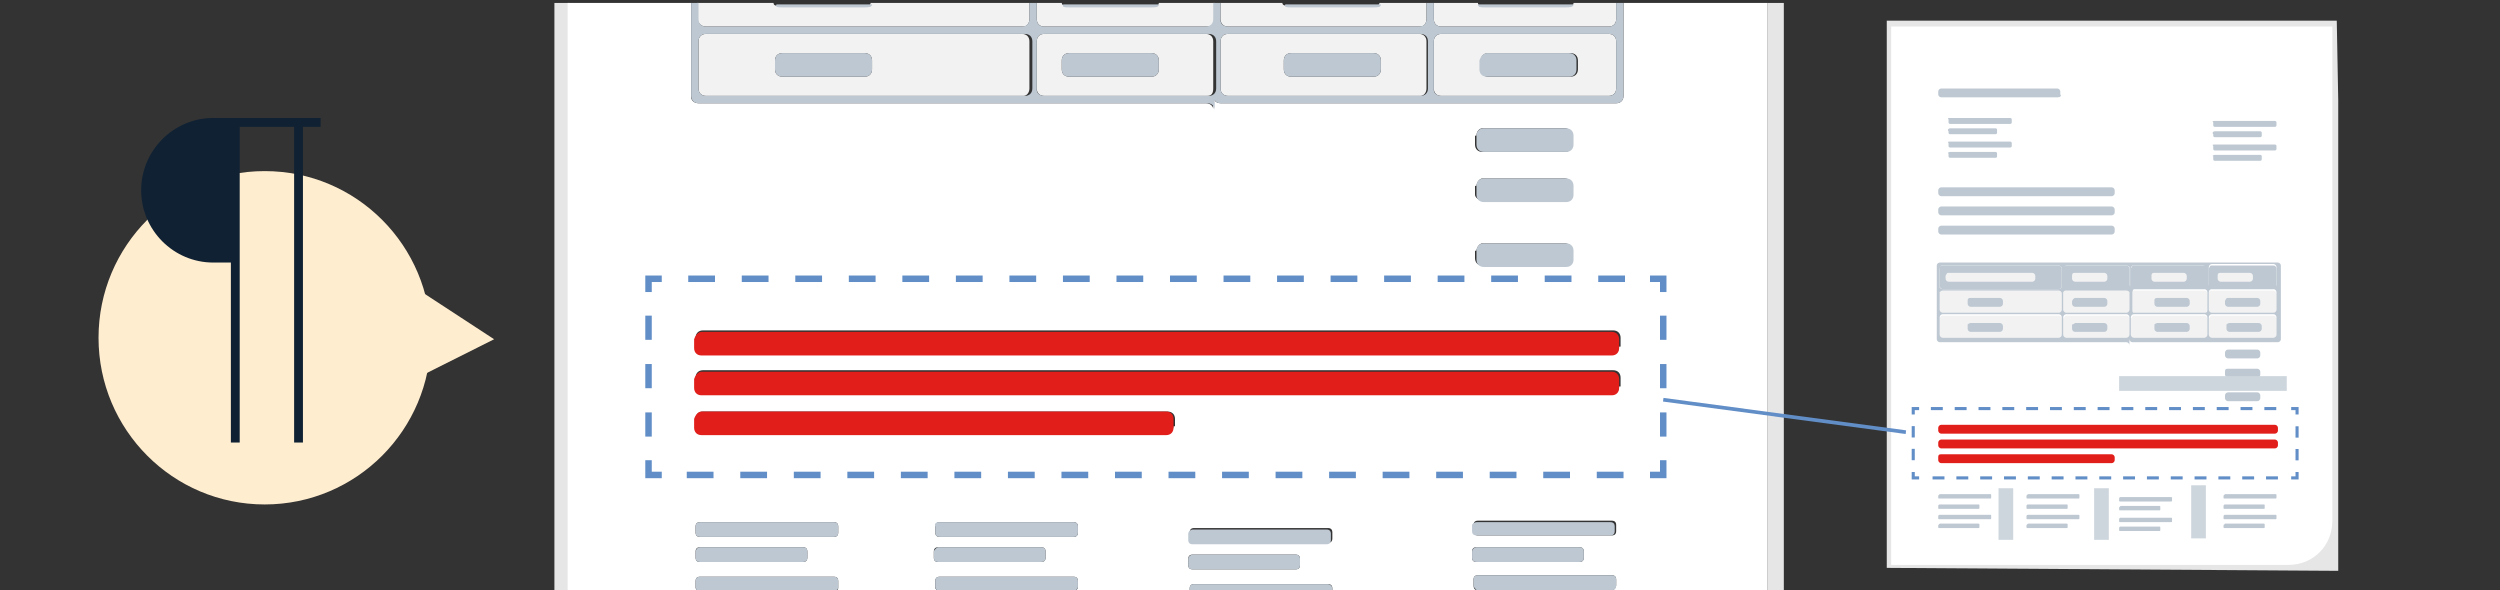 <svg width="500" height="118" xmlns="http://www.w3.org/2000/svg" xmlns:xlink="http://www.w3.org/1999/xlink" xml:space="preserve" overflow="hidden"><rect width="100%" height="100%" fill="#333333" stroke="none"/><defs><clipPath id="clip0"><rect x="0" y="0" width="500" height="118"/></clipPath></defs><g clip-path="url(#clip0)"><path d="M353.529 0.588 356.765 0.588 356.765 117.647 353.529 117.647Z" fill="#E6E6E6" transform="scale(1 1.003)"/><path d="M110.882 0.588 113.824 0.588 113.824 117.647 110.882 117.647Z" fill="#E6E6E6" transform="scale(1 1.003)"/><path d="M324.706 0.588 324.706 19.118C324.706 20 324.118 20.588 323.235 20.588L244.118 20.588C243.235 20.588 242.647 20 242.647 19.118L242.647 21.765C242.647 21.177 242.059 20.588 241.176 20.588L139.706 20.588C138.824 20.588 138.235 20 138.235 19.412 138.235 19.412 138.235 19.412 138.235 19.412L138.235 0.588 113.529 0.588 113.529 117.647 139.412 117.647C139.118 117.353 139.118 117.353 139.118 117.059L139.118 115.882C139.118 115.294 139.412 115 140 115L166.765 115C167.353 115 167.647 115.294 167.647 115.882 167.647 115.882 167.647 115.882 167.647 115.882L167.647 117.059C167.647 117.353 167.647 117.647 167.353 117.647L187.353 117.647C187.059 117.353 187.059 117.353 187.059 117.059L187.059 115.882C187.059 115.294 187.353 115 187.941 115L214.706 115C215.294 115 215.588 115.294 215.588 115.882 215.588 115.882 215.588 115.882 215.588 115.882L215.588 117.059C215.588 117.353 215.294 117.647 215.294 117.647L237.941 117.647 237.941 117.353C237.941 116.765 238.235 116.471 238.824 116.471L238.824 116.471 265.588 116.471C266.176 116.471 266.471 116.765 266.471 117.353L266.471 117.647 295.294 117.647C295 117.647 294.706 117.353 294.706 116.765L294.706 115.588C294.706 115 295 114.706 295.588 114.706L322.353 114.706C322.941 114.706 323.235 115 323.235 115.588 323.235 115.588 323.235 115.588 323.235 115.588L323.235 116.765C323.235 117.059 322.941 117.353 322.647 117.647L353.529 117.647 353.529 0.588 324.706 0.588ZM295.294 27.059C295.294 26.177 295.882 25.588 296.471 25.588 296.471 25.588 296.471 25.588 296.471 25.588L312.941 25.588C313.824 25.588 314.412 26.177 314.412 27.059 314.412 27.059 314.412 27.059 314.412 27.059L314.412 28.823C314.412 29.706 313.824 30.294 312.941 30.294L296.471 30.294C295.588 30.294 295 29.706 295 28.823L295 27.059ZM295.294 37.059C295.294 36.471 295.882 35.588 296.471 35.588 296.471 35.588 296.471 35.588 296.471 35.588L312.941 35.588C313.824 35.588 314.412 36.176 314.412 36.765 314.412 36.765 314.412 36.765 314.412 36.765L314.412 38.529C314.412 39.412 313.824 40 312.941 40 312.941 40 312.941 40 312.941 40L296.471 40C295.882 40 295 39.412 295 38.824 295 38.824 295 38.824 295 38.824L295 37.059ZM295.294 50C295.294 49.412 295.882 48.529 296.471 48.529 296.471 48.529 296.471 48.529 296.471 48.529L312.941 48.529C313.824 48.529 314.412 49.118 314.412 49.706 314.412 49.706 314.412 49.706 314.412 49.706L314.412 51.471C314.412 52.353 313.824 52.941 312.941 52.941L296.471 52.941C295.588 52.941 295 52.353 295 51.471L295 50ZM161.471 111.176C161.471 111.765 161.176 112.059 160.588 112.059 160.588 112.059 160.588 112.059 160.588 112.059L140 112.059C139.412 112.059 139.118 111.765 139.118 111.176L139.118 110C139.118 109.412 139.412 109.118 140 109.118L160.588 109.118C161.176 109.118 161.471 109.412 161.471 110 161.471 110 161.471 110 161.471 110L161.471 111.176ZM167.647 106.176C167.647 106.765 167.353 107.059 166.765 107.059 166.765 107.059 166.765 107.059 166.765 107.059L140 107.059C139.412 107.059 139.118 106.765 139.118 106.176L139.118 105C139.118 104.412 139.412 104.118 140 104.118L166.765 104.118C167.353 104.118 167.647 104.412 167.647 105 167.647 105 167.647 105 167.647 105L167.647 106.176ZM209.118 111.176C209.118 111.765 208.824 112.059 208.235 112.059 208.235 112.059 208.235 112.059 208.235 112.059L187.647 112.059C187.059 112.059 186.765 111.765 186.765 111.176L186.765 110C186.765 109.412 187.059 109.118 187.647 109.118L208.235 109.118C208.824 109.118 209.118 109.412 209.118 110 209.118 110 209.118 110 209.118 110L209.118 111.176ZM215.588 106.176C215.588 106.765 215.294 107.059 214.706 107.059 214.706 107.059 214.706 107.059 214.706 107.059L187.941 107.059C187.353 107.059 187.059 106.765 187.059 106.176L187.059 105C187.059 104.412 187.353 104.118 187.941 104.118L214.706 104.118C215.294 104.118 215.588 104.412 215.588 105 215.588 105 215.588 105 215.588 105L215.588 106.176ZM234.706 85C234.706 85.588 234.118 86.471 233.529 86.471 233.529 86.471 233.529 86.471 233.529 86.471L140.588 86.471C139.706 86.471 139.118 85.882 139.118 85.294 139.118 85.294 139.118 85.294 139.118 85.294L139.118 83.529C139.118 82.647 139.706 82.059 140.588 82.059L233.529 82.059C234.412 82.059 235 82.647 235 83.529L235 85ZM260 112.647C260 113.235 259.706 113.529 259.118 113.529L259.118 113.529 238.529 113.529C237.941 113.529 237.647 113.235 237.647 112.647 237.647 112.647 237.647 112.647 237.647 112.647L237.647 111.471C237.647 110.882 237.941 110.588 238.529 110.588 238.529 110.588 238.529 110.588 238.529 110.588L259.118 110.588C259.706 110.588 260 110.882 260 111.471L260 112.647ZM266.471 107.353C266.471 107.941 266.176 108.235 265.588 108.235L238.824 108.235C238.235 108.235 237.941 107.941 237.941 107.353 237.941 107.353 237.941 107.353 237.941 107.353L237.941 106.176C237.941 105.588 238.235 105.294 238.824 105.294 238.824 105.294 238.824 105.294 238.824 105.294L265.588 105.294C266.176 105.294 266.471 105.588 266.471 106.176L266.471 107.353ZM316.765 111.176C316.765 111.765 316.471 112.059 315.882 112.059 315.882 112.059 315.882 112.059 315.882 112.059L295.294 112.059C294.706 112.059 294.412 111.765 294.412 111.176 294.412 111.176 294.412 111.176 294.412 111.176L294.412 110C294.412 109.412 294.706 109.118 295.294 109.118L295.294 109.118 315.882 109.118C316.471 109.118 316.765 109.412 316.765 110 316.765 110 316.765 110 316.765 110L316.765 111.176ZM323.235 105.882C323.235 106.471 322.941 106.765 322.353 106.765 322.353 106.765 322.353 106.765 322.353 106.765L295.588 106.765C295 106.765 294.706 106.471 294.706 105.882 294.706 105.882 294.706 105.882 294.706 105.882L294.706 104.706C294.706 104.118 295 103.824 295.588 103.824L295.588 103.824 322.353 103.824C322.941 103.824 323.235 104.118 323.235 104.706 323.235 104.706 323.235 104.706 323.235 104.706L323.235 105.882ZM323.824 77.059C323.824 77.941 323.235 78.529 322.353 78.529L140.588 78.529C139.706 78.529 139.118 77.941 139.118 77.059L139.118 75.294C139.118 74.412 139.706 73.823 140.588 73.823 140.588 73.823 140.588 73.823 140.588 73.823L322.647 73.823C323.529 73.823 324.118 74.412 324.118 75.294L324.118 77.059ZM323.824 69.118C323.824 70 323.235 70.588 322.353 70.588L140.588 70.588C139.706 70.588 139.118 70 139.118 69.118L139.118 67.353C139.118 66.471 139.706 65.882 140.588 65.882L322.647 65.882C323.529 65.882 324.118 66.471 324.118 67.353L324.118 69.118Z" fill="#FFFFFF" transform="scale(1 1.003)"/><path d="M140 104.118 166.765 104.118C167.353 104.118 167.647 104.412 167.647 105L167.647 106.176C167.647 106.765 167.353 107.059 166.765 107.059L140 107.059C139.412 107.059 139.118 106.765 139.118 106.176L139.118 105C139.118 104.412 139.412 104.118 140 104.118Z" fill="#BEC8D2" transform="scale(1 1.003)"/><path d="M140 109.118 160.588 109.118C161.176 109.118 161.471 109.412 161.471 110L161.471 111.176C161.471 111.765 161.176 112.059 160.588 112.059L140 112.059C139.412 112.059 139.118 111.765 139.118 111.176L139.118 110C139.118 109.706 139.412 109.118 140 109.118Z" fill="#BEC8D2" transform="scale(1 1.003)"/><path d="M167.647 117.059 167.647 115.882C167.647 115.294 167.353 115 166.765 115 166.765 115 166.765 115 166.765 115L140 115C139.412 115 139.118 115.294 139.118 115.882L139.118 117.059C139.118 117.353 139.412 117.647 139.412 117.647L167.353 117.647C167.647 117.353 167.647 117.353 167.647 117.059Z" fill="#BEC8D2" transform="scale(1 1.003)"/><path d="M187.647 104.118 214.706 104.118C215.294 104.118 215.588 104.412 215.588 105L215.588 106.176C215.588 106.765 215.294 107.059 214.706 107.059L187.941 107.059C187.353 107.059 187.059 106.765 187.059 106.176L187.059 105C186.765 104.412 187.353 104.118 187.647 104.118Z" fill="#BEC8D2" transform="scale(1 1.003)"/><path d="M187.647 109.118 208.235 109.118C208.824 109.118 209.118 109.412 209.118 110L209.118 111.176C209.118 111.765 208.824 112.059 208.235 112.059L187.647 112.059C187.059 112.059 186.765 111.765 186.765 111.176L186.765 110C186.765 109.706 187.353 109.118 187.647 109.118Z" fill="#BEC8D2" transform="scale(1 1.003)"/><path d="M215.588 117.059 215.588 115.882C215.588 115.294 215.294 115 214.706 115 214.706 115 214.706 115 214.706 115L187.941 115C187.353 115 187.059 115.294 187.059 115.882L187.059 117.059C187.059 117.353 187.353 117.647 187.353 117.647L215.294 117.647C215.294 117.353 215.588 117.353 215.588 117.059Z" fill="#BEC8D2" transform="scale(1 1.003)"/><path d="M238.529 105.588 265.294 105.588C265.882 105.588 266.176 105.882 266.176 106.471L266.176 107.647C266.176 108.235 265.882 108.529 265.294 108.529L238.529 108.529C237.941 108.529 237.647 108.235 237.647 107.647L237.647 106.471C237.647 105.882 238.235 105.588 238.529 105.588Z" fill="#BEC8D2" transform="scale(1 1.003)"/><path d="M238.529 110.588 259.118 110.588C259.706 110.588 260 110.882 260 111.471L260 112.647C260 113.235 259.706 113.529 259.118 113.529L238.529 113.529C237.941 113.529 237.647 113.235 237.647 112.647L237.647 111.471C237.647 110.882 238.235 110.588 238.529 110.588Z" fill="#BEC8D2" transform="scale(1 1.003)"/><path d="M265.588 116.471 238.824 116.471C238.235 116.471 237.941 116.765 237.941 117.353 237.941 117.353 237.941 117.353 237.941 117.353L237.941 117.647 266.471 117.647 266.471 117.353C266.471 116.765 265.882 116.471 265.588 116.471Z" fill="#BEC8D2" transform="scale(1 1.003)"/><path d="M295.294 104.118 322.059 104.118C322.647 104.118 322.941 104.412 322.941 105L322.941 105.882C322.941 106.471 322.647 106.765 322.059 106.765L295.294 106.765C294.706 106.765 294.412 106.471 294.412 105.882L294.412 104.706C294.412 104.412 295 104.118 295.294 104.118Z" fill="#BEC8D2" transform="scale(1 1.003)"/><path d="M295.294 109.118 315.882 109.118C316.471 109.118 316.765 109.412 316.765 110L316.765 111.176C316.765 111.765 316.471 112.059 315.882 112.059L295.294 112.059C294.706 112.059 294.412 111.765 294.412 111.176L294.412 110C294.412 109.412 295 109.118 295.294 109.118Z" fill="#BEC8D2" transform="scale(1 1.003)"/><path d="M323.235 116.765 323.235 115.588C323.235 115 322.941 114.706 322.353 114.706 322.353 114.706 322.353 114.706 322.353 114.706L295.588 114.706C295 114.706 294.706 115 294.706 115.588L294.706 116.765C294.706 117.059 295 117.353 295.294 117.647L322.647 117.647C322.941 117.647 323.235 117.353 323.235 116.765Z" fill="#BEC8D2" transform="scale(1 1.003)"/><path d="M140.294 66.177 322.353 66.177C323.235 66.177 323.824 66.765 323.824 67.647L323.824 69.412C323.824 70.294 323.235 70.882 322.353 70.882L140.294 70.882C139.412 70.882 138.824 70.294 138.824 69.412L138.824 67.647C139.118 66.765 139.706 66.177 140.294 66.177Z" fill="#E11E19" transform="scale(1 1.003)"/><path d="M140.294 74.118 322.353 74.118C323.235 74.118 323.824 74.706 323.824 75.588L323.824 77.353C323.824 78.235 323.235 78.823 322.353 78.823L140.294 78.823C139.412 78.823 138.824 78.235 138.824 77.353L138.824 75.588C139.118 74.706 139.706 74.118 140.294 74.118Z" fill="#E11E19" transform="scale(1 1.003)"/><path d="M140.294 82.059 233.235 82.059C234.118 82.059 234.706 82.647 234.706 83.529L234.706 85.294C234.706 86.177 234.118 86.765 233.235 86.765L140.294 86.765C139.412 86.765 138.824 86.177 138.824 85.294L138.824 83.529C139.118 82.647 139.706 82.059 140.294 82.059Z" fill="#E11E19" transform="scale(1 1.003)"/><path d="M208.824 19.118 241.471 19.118C242.353 19.118 242.647 18.529 242.647 17.647L242.647 8.235C242.647 7.353 242.059 6.765 241.176 6.765L208.824 6.765C207.941 6.765 207.353 7.353 207.353 8.235L207.353 17.647C207.353 18.529 207.941 19.118 208.824 19.118 208.824 19.118 208.824 19.118 208.824 19.118ZM212.353 12.059C212.353 11.177 212.941 10.588 213.824 10.588L230.294 10.588C231.176 10.588 231.765 11.177 231.765 12.059L231.765 13.823C231.765 14.706 231.176 15.294 230.294 15.294L213.824 15.294C212.941 15.294 212.353 14.706 212.353 13.823L212.353 12.059Z" fill="#F2F2F2" transform="scale(1 1.003)"/><path d="M208.824 5.294 241.471 5.294C242.353 5.294 242.941 4.706 242.941 3.824L242.941 0.588 231.765 0.588C231.765 1.176 231.176 1.176 230.294 1.176L213.824 1.176C213.235 1.176 212.353 1.176 212.353 0.588L207.353 0.588 207.353 3.824C207.353 4.706 207.941 5.294 208.824 5.294 208.824 5.294 208.824 5.294 208.824 5.294Z" fill="#F2F2F2" transform="scale(1 1.003)"/><path d="M245.588 19.118 284.118 19.118C284.706 19.118 285.294 18.529 285.294 17.647L285.294 8.235C285.294 7.353 284.706 6.765 283.824 6.765L245.588 6.765C244.706 6.765 244.118 7.353 244.118 8.235L244.118 17.647C244.118 18.529 244.706 19.118 245.588 19.118 245.588 19.118 245.588 19.118 245.588 19.118ZM256.765 12.059C256.765 11.177 257.353 10.588 258.235 10.588L274.706 10.588C275.588 10.588 276.176 11.177 276.176 12.059L276.176 13.823C276.176 14.706 275.588 15.294 274.706 15.294L258.235 15.294C257.353 15.294 256.765 14.706 256.765 13.823L256.765 12.059Z" fill="#F2F2F2" transform="scale(1 1.003)"/><path d="M141.176 5.294 204.706 5.294C205.294 5.294 205.882 4.706 205.882 3.824L205.882 0.588 174.118 0.588C174.118 1.176 173.529 1.176 172.647 1.176L156.176 1.176C155.294 1.176 154.706 1.176 154.706 0.588L139.412 0.588 139.412 3.824C139.706 4.706 140.294 5.294 141.176 5.294Z" fill="#F2F2F2" transform="scale(1 1.003)"/><path d="M141.176 19.118 204.706 19.118C205.294 19.118 205.882 18.529 205.882 17.647L205.882 8.235C205.882 7.353 205.294 6.765 204.412 6.765L141.176 6.765C140.294 6.765 139.706 7.353 139.706 8.235L139.706 17.647C139.706 18.529 140.294 19.118 141.176 19.118 141.176 19.118 141.176 19.118 141.176 19.118ZM155 12.059C155 11.177 155.588 10.588 156.471 10.588L172.941 10.588C173.824 10.588 174.412 11.177 174.412 12.059L174.412 13.823C174.412 14.706 173.824 15.294 172.941 15.294L156.471 15.294C155.588 15.294 155 14.706 155 13.823L155 12.059Z" fill="#F2F2F2" transform="scale(1 1.003)"/><path d="M245.588 5.294 284.118 5.294C284.706 5.294 285.294 4.706 285.294 3.824L285.294 0.588 275.882 0.588C275.882 1.176 275.294 1.176 274.412 1.176L257.941 1.176C257.353 1.176 256.471 1.176 256.471 0.588L244.118 0.588 244.118 3.824C244.118 4.706 244.706 5.294 245.588 5.294 245.588 5.294 245.588 5.294 245.588 5.294Z" fill="#F2F2F2" transform="scale(1 1.003)"/><path d="M288.235 5.294 321.765 5.294C322.647 5.294 323.235 4.706 323.235 3.824L323.235 0.588 314.706 0.588C314.706 1.176 314.118 1.176 313.235 1.176L297.059 1.176C296.176 1.176 295.588 1.176 295.588 0.588L286.765 0.588 286.765 3.824C286.765 4.706 287.353 5.294 288.235 5.294 288.235 5.294 288.235 5.294 288.235 5.294Z" fill="#F2F2F2" transform="scale(1 1.003)"/><path d="M288.235 19.118 321.765 19.118C322.647 19.118 323.235 18.529 323.235 17.647L323.235 8.235C323.235 7.353 322.647 6.765 321.765 6.765L288.235 6.765C287.353 6.765 286.765 7.353 286.765 8.235L286.765 17.647C286.765 18.529 287.353 19.118 288.235 19.118 288.235 19.118 288.235 19.118 288.235 19.118ZM296.176 12.059C296.176 11.177 296.765 10.588 297.647 10.588L314.118 10.588C315 10.588 315.588 11.177 315.588 12.059L315.588 13.823C315.588 14.706 315 15.294 314.118 15.294L297.647 15.294C296.765 15.294 296.176 14.706 296.176 13.823L296.176 12.059Z" fill="#F2F2F2" transform="scale(1 1.003)"/><path d="M138.235 6.765 138.235 19.118C138.235 20 138.824 20.588 139.706 20.588 139.706 20.588 139.706 20.588 139.706 20.588L241.471 20.588C242.353 20.588 242.941 21.177 242.941 22.059L242.941 19.118C242.647 20 243.235 20.588 244.118 20.588 244.118 20.588 244.118 20.588 244.118 20.588L323.235 20.588C324.118 20.588 324.706 20 324.706 19.118L324.706 0.588 323.235 0.588 323.235 3.824C323.235 4.706 322.647 5.294 321.765 5.294L288.235 5.294C287.353 5.294 286.765 4.706 286.765 3.824L286.765 0.588 285.294 0.588 285.294 3.824C285.294 4.706 284.706 5.294 283.824 5.294L245.588 5.294C244.706 5.294 244.118 4.706 244.118 4.118 244.118 4.118 244.118 4.118 244.118 4.118L244.118 0.588 242.647 0.588 242.647 3.824C242.647 4.706 242.059 5.294 241.176 5.294L208.824 5.294C207.941 5.294 207.353 4.706 207.353 3.824L207.353 0.588 205.882 0.588 205.882 3.824C205.882 4.706 205.294 5.294 204.412 5.294L141.176 5.294C140.294 5.294 139.706 4.706 139.706 3.824L139.706 0.588 138.235 0.588 138.235 6.765ZM286.765 8.235C286.765 7.353 287.353 6.765 288.235 6.765 288.235 6.765 288.235 6.765 288.235 6.765L321.765 6.765C322.647 6.765 323.235 7.353 323.235 8.235L323.235 17.647C323.235 18.529 322.647 19.118 321.765 19.118L288.235 19.118C287.353 19.118 286.765 18.529 286.765 17.941 286.765 17.941 286.765 17.941 286.765 17.941L286.765 8.235ZM244.118 8.235C244.118 7.353 244.706 6.765 245.588 6.765L284.118 6.765C285 6.765 285.588 7.353 285.588 8.235L285.588 17.647C285.588 18.529 285 19.118 284.118 19.118L245.588 19.118C244.706 19.118 244.118 18.529 244.118 17.647 244.118 17.647 244.118 17.647 244.118 17.647L244.118 8.235ZM207.353 8.235C207.353 7.353 207.941 6.765 208.824 6.765 208.824 6.765 208.824 6.765 209.118 6.765L241.765 6.765C242.647 6.765 243.235 7.353 243.235 8.235L243.235 17.647C243.235 18.529 242.647 19.118 241.765 19.118L208.824 19.118C207.941 19.118 207.353 18.529 207.353 17.941 207.353 17.941 207.353 17.941 207.353 17.941L207.353 8.235ZM139.706 8.235C139.706 7.353 140.294 6.765 141.176 6.765 141.176 6.765 141.176 6.765 141.471 6.765L205 6.765C205.882 6.765 206.471 7.353 206.471 8.235L206.471 17.647C206.471 18.529 205.882 19.118 205 19.118L141.176 19.118C140.294 19.118 139.706 18.529 139.706 17.647L139.706 8.235Z" fill="#BEC8D2" transform="scale(1 1.003)"/><path d="M213.824 1.471 230.294 1.471C231.176 1.471 231.765 1.471 231.765 0.882L212.647 0.882C212.353 1.471 212.941 1.471 213.824 1.471Z" fill="#BEC8D2" transform="scale(1 1.003)"/><path d="M156.471 1.471 172.941 1.471C173.529 1.471 174.412 1.471 174.412 0.882L155.294 0.882C155 1.471 155.588 1.471 156.471 1.471Z" fill="#BEC8D2" transform="scale(1 1.003)"/><path d="M156.471 10.588 172.941 10.588C173.824 10.588 174.412 11.177 174.412 12.059L174.412 13.823C174.412 14.706 173.824 15.294 172.941 15.294L156.471 15.294C155.588 15.294 155 14.706 155 13.823L155 12.059C155 11.177 155.588 10.588 156.471 10.588Z" fill="#BEC8D2" transform="scale(1 1.003)"/><path d="M213.824 10.588 230.294 10.588C231.176 10.588 231.765 11.177 231.765 12.059L231.765 13.823C231.765 14.706 231.176 15.294 230.294 15.294L213.824 15.294C212.941 15.294 212.353 14.706 212.353 13.823L212.353 12.059C212.353 11.177 212.941 10.588 213.824 10.588Z" fill="#BEC8D2" transform="scale(1 1.003)"/><path d="M296.765 1.471 313.235 1.471C313.824 1.471 314.706 1.471 314.706 0.882L295.588 0.882C295.588 1.471 296.176 1.471 296.765 1.471Z" fill="#BEC8D2" transform="scale(1 1.003)"/><path d="M297.353 10.588 313.824 10.588C314.706 10.588 315.294 11.177 315.294 12.059L315.294 13.823C315.294 14.706 314.706 15.294 313.824 15.294L297.353 15.294C296.471 15.294 295.882 14.706 295.882 13.823L295.882 12.059C296.176 11.177 296.765 10.588 297.353 10.588Z" fill="#BEC8D2" transform="scale(1 1.003)"/><path d="M296.765 25.588 313.235 25.588C314.118 25.588 314.706 26.177 314.706 27.059L314.706 28.823C314.706 29.706 314.118 30.294 313.235 30.294L296.765 30.294C295.882 30.294 295.294 29.706 295.294 28.823L295.294 27.059C295.294 26.177 295.882 25.588 296.765 25.588Z" fill="#BEC8D2" transform="scale(1 1.003)"/><path d="M296.765 35.588 313.235 35.588C314.118 35.588 314.706 36.176 314.706 37.059L314.706 38.824C314.706 39.706 314.118 40.294 313.235 40.294L296.765 40.294C295.882 40.294 295.294 39.706 295.294 38.824L295.294 37.059C295.294 36.176 295.882 35.588 296.765 35.588Z" fill="#BEC8D2" transform="scale(1 1.003)"/><path d="M296.765 48.529 313.235 48.529C314.118 48.529 314.706 49.118 314.706 50L314.706 51.765C314.706 52.647 314.118 53.235 313.235 53.235L296.765 53.235C295.882 53.235 295.294 52.647 295.294 51.765L295.294 50C295.294 49.118 295.882 48.529 296.765 48.529Z" fill="#BEC8D2" transform="scale(1 1.003)"/><path d="M258.235 10.588 274.706 10.588C275.588 10.588 276.176 11.177 276.176 12.059L276.176 13.823C276.176 14.706 275.588 15.294 274.706 15.294L258.235 15.294C257.353 15.294 256.765 14.706 256.765 13.823L256.765 12.059C256.765 11.177 257.353 10.588 258.235 10.588Z" fill="#BEC8D2" transform="scale(1 1.003)"/><path d="M258.235 1.471 274.706 1.471C275.588 1.471 276.176 1.471 276.176 0.882L257.059 0.882C256.765 1.471 257.353 1.471 258.235 1.471Z" fill="#BEC8D2" transform="scale(1 1.003)"/><path d="M467.353 4.118 377.353 4.118 377.353 113.235 467.647 113.824 467.647 20Z" fill="#E6E6E6" transform="scale(1 1.003)"/><path d="M466.471 5.294 378.235 5.294 378.235 112.647 457.647 112.647C462.647 112.647 466.471 108.824 466.471 103.824L466.471 20.588 466.471 5.294Z" fill="#FFFFFF" transform="scale(1 1.003)"/><path d="M411.471 19.412 388.235 19.412C387.941 19.412 387.647 19.118 387.647 18.823L387.647 18.235C387.647 17.941 387.941 17.647 388.235 17.647L411.471 17.647C411.765 17.647 412.059 17.941 412.059 18.235L412.059 18.823C412.353 19.118 412.059 19.412 411.471 19.412Z" fill="#BEC8D2" transform="scale(1 1.003)"/><path d="M390 23.529 402.059 23.529C402.353 23.529 402.353 23.823 402.353 23.823L402.353 24.412C402.353 24.706 402.059 24.706 402.059 24.706L390 24.706C389.706 24.706 389.706 24.412 389.706 24.412L389.706 23.823C389.412 23.529 389.706 23.529 390 23.529Z" fill="#BEC8D2" transform="scale(1 1.003)"/><path d="M390 25.588 399.118 25.588C399.412 25.588 399.412 25.882 399.412 25.882L399.412 26.471C399.412 26.765 399.118 26.765 399.118 26.765L390 26.765C389.706 26.765 389.706 26.471 389.706 26.471L389.706 26.177C389.412 25.882 389.706 25.588 390 25.588Z" fill="#BEC8D2" transform="scale(1 1.003)"/><path d="M390 28.235 402.059 28.235C402.353 28.235 402.353 28.529 402.353 28.529L402.353 29.118C402.353 29.412 402.059 29.412 402.059 29.412L390 29.412C389.706 29.412 389.706 29.118 389.706 29.118L389.706 28.529C389.412 28.235 389.706 28.235 390 28.235Z" fill="#BEC8D2" transform="scale(1 1.003)"/><path d="M390 30.294 399.118 30.294C399.412 30.294 399.412 30.588 399.412 30.588L399.412 31.177C399.412 31.471 399.118 31.471 399.118 31.471L390 31.471C389.706 31.471 389.706 31.177 389.706 31.177L389.706 30.588C389.412 30.588 389.706 30.294 390 30.294Z" fill="#BEC8D2" transform="scale(1 1.003)"/><path d="M442.941 24.118 455 24.118C455.294 24.118 455.294 24.412 455.294 24.412L455.294 25C455.294 25.294 455 25.294 455 25.294L442.941 25.294C442.647 25.294 442.647 25 442.647 25L442.647 24.412C442.353 24.118 442.647 24.118 442.941 24.118Z" fill="#BEC8D2" transform="scale(1 1.003)"/><path d="M442.941 26.177 452.059 26.177C452.353 26.177 452.353 26.471 452.353 26.471L452.353 27.059C452.353 27.353 452.059 27.353 452.059 27.353L442.941 27.353C442.647 27.353 442.647 27.059 442.647 27.059L442.647 26.765C442.353 26.471 442.647 26.177 442.941 26.177Z" fill="#BEC8D2" transform="scale(1 1.003)"/><path d="M442.941 28.823 455 28.823C455.294 28.823 455.294 29.118 455.294 29.118L455.294 29.706C455.294 30 455 30 455 30L442.941 30C442.647 30 442.647 29.706 442.647 29.706L442.647 29.118C442.353 28.823 442.647 28.823 442.941 28.823Z" fill="#BEC8D2" transform="scale(1 1.003)"/><path d="M442.941 30.882 452.059 30.882C452.353 30.882 452.353 31.177 452.353 31.177L452.353 31.765C452.353 32.059 452.059 32.059 452.059 32.059L442.941 32.059C442.647 32.059 442.647 31.765 442.647 31.765L442.647 31.177C442.353 31.177 442.647 30.882 442.941 30.882Z" fill="#BEC8D2" transform="scale(1 1.003)"/><path d="M387.941 98.529 397.941 98.529C398.235 98.529 398.235 98.529 398.235 98.823L398.235 99.118C398.235 99.412 398.235 99.412 397.941 99.412L387.941 99.412C387.647 99.412 387.647 99.412 387.647 99.118L387.647 98.823C387.647 98.823 387.941 98.529 387.941 98.529Z" fill="#BEC8D2" transform="scale(1 1.003)"/><path d="M387.941 100.588 395.588 100.588C395.882 100.588 395.882 100.588 395.882 100.882L395.882 101.176C395.882 101.471 395.882 101.471 395.588 101.471L387.941 101.471C387.647 101.471 387.647 101.471 387.647 101.176L387.647 100.882C387.647 100.588 387.941 100.588 387.941 100.588Z" fill="#BEC8D2" transform="scale(1 1.003)"/><path d="M387.941 102.647 397.941 102.647C398.235 102.647 398.235 102.647 398.235 102.941L398.235 103.235C398.235 103.529 398.235 103.529 397.941 103.529L387.941 103.529C387.647 103.529 387.647 103.529 387.647 103.235L387.647 102.941C387.647 102.647 387.941 102.647 387.941 102.647Z" fill="#BEC8D2" transform="scale(1 1.003)"/><path d="M387.941 104.412 395.588 104.412C395.882 104.412 395.882 104.412 395.882 104.706L395.882 105C395.882 105.294 395.882 105.294 395.588 105.294L387.941 105.294C387.647 105.294 387.647 105.294 387.647 105L387.647 104.706C387.647 104.706 387.941 104.412 387.941 104.412Z" fill="#BEC8D2" transform="scale(1 1.003)"/><path d="M405.588 98.529 415.588 98.529C415.882 98.529 415.882 98.529 415.882 98.823L415.882 99.118C415.882 99.412 415.882 99.412 415.588 99.412L405.588 99.412C405.294 99.412 405.294 99.412 405.294 99.118L405.294 98.823C405.294 98.823 405.588 98.529 405.588 98.529Z" fill="#BEC8D2" transform="scale(1 1.003)"/><path d="M405.588 100.588 413.235 100.588C413.529 100.588 413.529 100.588 413.529 100.882L413.529 101.176C413.529 101.471 413.529 101.471 413.235 101.471L405.588 101.471C405.294 101.471 405.294 101.471 405.294 101.176L405.294 100.882C405.294 100.588 405.588 100.588 405.588 100.588Z" fill="#BEC8D2" transform="scale(1 1.003)"/><path d="M405.588 102.647 415.588 102.647C415.882 102.647 415.882 102.647 415.882 102.941L415.882 103.235C415.882 103.529 415.882 103.529 415.588 103.529L405.588 103.529C405.294 103.529 405.294 103.529 405.294 103.235L405.294 102.941C405.294 102.647 405.588 102.647 405.588 102.647Z" fill="#BEC8D2" transform="scale(1 1.003)"/><path d="M405.588 104.412 413.235 104.412C413.529 104.412 413.529 104.412 413.529 104.706L413.529 105C413.529 105.294 413.529 105.294 413.235 105.294L405.588 105.294C405.294 105.294 405.294 105.294 405.294 105L405.294 104.706C405.294 104.706 405.588 104.412 405.588 104.412Z" fill="#BEC8D2" transform="scale(1 1.003)"/><path d="M424.118 99.118 434.118 99.118C434.412 99.118 434.412 99.118 434.412 99.412L434.412 99.706C434.412 100 434.412 100 434.118 100L424.118 100C423.824 100 423.824 100 423.824 99.706L423.824 99.412C423.824 99.118 424.118 99.118 424.118 99.118Z" fill="#BEC8D2" transform="scale(1 1.003)"/><path d="M424.118 100.882 431.765 100.882C432.059 100.882 432.059 100.882 432.059 101.176L432.059 101.471C432.059 101.765 432.059 101.765 431.765 101.765L424.118 101.765C423.824 101.765 423.824 101.765 423.824 101.471L423.824 101.176C423.824 101.176 424.118 100.882 424.118 100.882Z" fill="#BEC8D2" transform="scale(1 1.003)"/><path d="M424.118 103.235 434.118 103.235C434.412 103.235 434.412 103.235 434.412 103.529L434.412 103.824C434.412 104.118 434.412 104.118 434.118 104.118L424.118 104.118C423.824 104.118 423.824 104.118 423.824 103.824L423.824 103.529C423.824 103.235 424.118 103.235 424.118 103.235Z" fill="#BEC8D2" transform="scale(1 1.003)"/><path d="M424.118 105 431.765 105C432.059 105 432.059 105 432.059 105.294L432.059 105.588C432.059 105.882 432.059 105.882 431.765 105.882L424.118 105.882C423.824 105.882 423.824 105.882 423.824 105.588L423.824 105.294C423.824 105 424.118 105 424.118 105Z" fill="#BEC8D2" transform="scale(1 1.003)"/><path d="M445 98.529 455 98.529C455.294 98.529 455.294 98.529 455.294 98.823L455.294 99.118C455.294 99.412 455.294 99.412 455 99.412L445 99.412C444.706 99.412 444.706 99.412 444.706 99.118L444.706 98.823C444.706 98.823 445 98.529 445 98.529Z" fill="#BEC8D2" transform="scale(1 1.003)"/><path d="M445 100.588 452.647 100.588C452.941 100.588 452.941 100.588 452.941 100.882L452.941 101.176C452.941 101.471 452.941 101.471 452.647 101.471L445 101.471C444.706 101.471 444.706 101.471 444.706 101.176L444.706 100.882C444.706 100.588 445 100.588 445 100.588Z" fill="#BEC8D2" transform="scale(1 1.003)"/><path d="M445 102.647 455 102.647C455.294 102.647 455.294 102.647 455.294 102.941L455.294 103.235C455.294 103.529 455.294 103.529 455 103.529L445 103.529C444.706 103.529 444.706 103.529 444.706 103.235L444.706 102.941C444.706 102.647 445 102.647 445 102.647Z" fill="#BEC8D2" transform="scale(1 1.003)"/><path d="M445 104.412 452.647 104.412C452.941 104.412 452.941 104.412 452.941 104.706L452.941 105C452.941 105.294 452.941 105.294 452.647 105.294L445 105.294C444.706 105.294 444.706 105.294 444.706 105L444.706 104.706C444.706 104.706 445 104.412 445 104.412Z" fill="#BEC8D2" transform="scale(1 1.003)"/><path d="M388.235 84.706 455 84.706C455.294 84.706 455.588 85 455.588 85.294L455.588 85.882C455.588 86.177 455.294 86.471 455 86.471L388.235 86.471C387.941 86.471 387.647 86.177 387.647 85.882L387.647 85.294C387.647 85 387.941 84.706 388.235 84.706Z" fill="#E11E19" transform="scale(1 1.003)"/><path d="M388.235 87.647 455 87.647C455.294 87.647 455.588 87.941 455.588 88.235L455.588 88.823C455.588 89.118 455.294 89.412 455 89.412L388.235 89.412C387.941 89.412 387.647 89.118 387.647 88.823L387.647 88.235C387.647 87.941 387.941 87.647 388.235 87.647Z" fill="#E11E19" transform="scale(1 1.003)"/><path d="M388.235 90.588 422.353 90.588C422.647 90.588 422.941 90.882 422.941 91.177L422.941 91.765C422.941 92.059 422.647 92.353 422.353 92.353L388.235 92.353C387.941 92.353 387.647 92.059 387.647 91.765L387.647 91.177C387.647 90.588 387.941 90.588 388.235 90.588Z" fill="#E11E19" transform="scale(1 1.003)"/><path d="M388.235 37.353 422.353 37.353C422.647 37.353 422.941 37.647 422.941 37.941L422.941 38.529C422.941 38.824 422.647 39.118 422.353 39.118L388.235 39.118C387.941 39.118 387.647 38.824 387.647 38.529L387.647 37.941C387.647 37.647 387.941 37.353 388.235 37.353Z" fill="#BEC8D2" transform="scale(1 1.003)"/><path d="M388.235 41.176 422.353 41.176C422.647 41.176 422.941 41.471 422.941 41.765L422.941 42.353C422.941 42.647 422.647 42.941 422.353 42.941L388.235 42.941C387.941 42.941 387.647 42.647 387.647 42.353L387.647 41.765C387.647 41.471 387.941 41.176 388.235 41.176Z" fill="#BEC8D2" transform="scale(1 1.003)"/><path d="M388.235 45 422.353 45C422.647 45 422.941 45.294 422.941 45.588L422.941 46.176C422.941 46.471 422.647 46.765 422.353 46.765L388.235 46.765C387.941 46.765 387.647 46.471 387.647 46.176L387.647 45.588C387.647 45.294 387.941 45 388.235 45Z" fill="#BEC8D2" transform="scale(1 1.003)"/><path d="M413.235 62.941 425.294 62.941C425.588 62.941 425.882 63.235 425.882 63.529L425.882 67.059C425.882 67.353 425.588 67.647 425.294 67.647L413.235 67.647C412.941 67.647 412.647 67.353 412.647 67.059L412.647 63.529C412.941 63.235 412.941 62.941 413.235 62.941Z" fill="#F2F2F2" transform="scale(1 1.003)"/><path d="M413.235 57.941 425.294 57.941C425.588 57.941 425.882 58.235 425.882 58.529L425.882 61.765C425.882 62.059 425.588 62.353 425.294 62.353L413.235 62.353C412.941 62.353 412.647 62.059 412.647 61.765L412.647 58.235C412.941 57.941 412.941 57.941 413.235 57.941Z" fill="#F2F2F2" transform="scale(1 1.003)"/><path d="M426.765 62.941 440.882 62.941C441.176 62.941 441.471 63.235 441.471 63.529L441.471 67.059C441.471 67.353 441.176 67.647 440.882 67.647L426.765 67.647C426.471 67.647 426.176 67.353 426.176 67.059L426.176 63.529C426.471 63.235 426.471 62.941 426.765 62.941Z" fill="#F2F2F2" transform="scale(1 1.003)"/><path d="M388.529 57.941 411.765 57.941C412.059 57.941 412.353 58.235 412.353 58.529L412.353 61.765C412.353 62.059 412.059 62.353 411.765 62.353L388.529 62.353C388.235 62.353 387.941 62.059 387.941 61.765L387.941 58.235C387.941 57.941 388.235 57.941 388.529 57.941Z" fill="#F2F2F2" transform="scale(1 1.003)"/><path d="M388.529 62.941 411.765 62.941C412.059 62.941 412.353 63.235 412.353 63.529L412.353 67.059C412.353 67.353 412.059 67.647 411.765 67.647L388.529 67.647C388.235 67.647 387.941 67.353 387.941 67.059L387.941 63.529C387.941 63.235 388.235 62.941 388.529 62.941Z" fill="#F2F2F2" transform="scale(1 1.003)"/><path d="M426.765 57.941 440.882 57.941C441.176 57.941 441.471 58.235 441.471 58.529L441.471 61.765C441.471 62.059 441.176 62.353 440.882 62.353L426.765 62.353C426.471 62.353 426.176 62.059 426.176 61.765L426.176 58.235C426.471 57.941 426.471 57.941 426.765 57.941Z" fill="#F2F2F2" transform="scale(1 1.003)"/><path d="M442.353 57.941 454.706 57.941C455 57.941 455.294 58.235 455.294 58.529L455.294 61.765C455.294 62.059 455 62.353 454.706 62.353L442.353 62.353C442.059 62.353 441.765 62.059 441.765 61.765L441.765 58.235C442.059 57.941 442.059 57.941 442.353 57.941Z" fill="#F2F2F2" transform="scale(1 1.003)"/><path d="M442.353 62.941 454.706 62.941C455 62.941 455.294 63.235 455.294 63.529L455.294 67.059C455.294 67.353 455 67.647 454.706 67.647L442.353 67.647C442.059 67.647 441.765 67.353 441.765 67.059L441.765 63.529C442.059 63.235 442.059 62.941 442.353 62.941Z" fill="#F2F2F2" transform="scale(1 1.003)"/><path d="M388.529 52.941 411.765 52.941C412.059 52.941 412.353 53.235 412.353 53.529L412.353 57.059C412.353 57.353 412.059 57.647 411.765 57.647L388.529 57.647C388.235 57.647 387.941 57.353 387.941 57.059L387.941 53.529C387.941 52.941 388.235 52.941 388.529 52.941Z" fill="#BEC8D2" transform="scale(1 1.003)"/><path d="M413.235 52.941 425.294 52.941C425.588 52.941 425.882 53.235 425.882 53.529L425.882 57.059C425.882 57.353 425.588 57.647 425.294 57.647L413.235 57.647C412.941 57.647 412.647 57.353 412.647 57.059L412.647 53.529C412.941 52.941 412.941 52.941 413.235 52.941Z" fill="#BEC8D2" transform="scale(1 1.003)"/><path d="M426.765 52.941 440.882 52.941C441.176 52.941 441.471 53.235 441.471 53.529L441.471 57.059C441.471 57.353 441.176 57.647 440.882 57.647L426.765 57.647C426.471 57.647 426.176 57.353 426.176 57.059L426.176 53.529C426.471 52.941 426.471 52.941 426.765 52.941Z" fill="#BEC8D2" transform="scale(1 1.003)"/><path d="M442.353 52.941 454.706 52.941C455 52.941 455.294 53.235 455.294 53.529L455.294 57.059C455.294 57.353 455 57.647 454.706 57.647L442.353 57.647C442.059 57.647 441.765 57.353 441.765 57.059L441.765 53.529C442.059 52.941 442.059 52.941 442.353 52.941Z" fill="#BEC8D2" transform="scale(1 1.003)"/><path d="M442.059 52.353 387.941 52.353C387.647 52.353 387.353 52.647 387.353 52.941L387.353 67.647C387.353 67.941 387.647 68.235 387.941 68.235L425.294 68.235C425.588 68.235 425.882 68.529 425.882 68.823L425.882 67.647C425.882 67.941 426.176 68.235 426.471 68.235L455.588 68.235C455.882 68.235 456.176 67.941 456.176 67.647L456.176 52.941C456.176 52.647 455.882 52.353 455.588 52.353L442.059 52.353ZM454.706 57.353 442.353 57.353C442.059 57.353 441.765 57.059 441.765 56.765L441.765 53.235C441.765 52.941 442.059 52.647 442.353 52.647L454.706 52.647C455 52.647 455.294 52.941 455.294 53.235L455.294 56.765C455.294 57.059 455 57.353 454.706 57.353ZM388.529 52.941 411.765 52.941C412.059 52.941 412.353 53.235 412.353 53.529L412.353 57.059C412.353 57.353 412.059 57.647 411.765 57.647L388.529 57.647C388.235 57.647 387.941 57.353 387.941 57.353 387.941 57.353 387.941 57.353 387.941 57.353L387.941 53.824C387.941 52.941 388.235 52.941 388.529 52.941ZM413.235 52.941 425.294 52.941C425.588 52.941 425.882 53.235 425.882 53.235 425.882 53.235 425.882 53.235 425.882 53.235L425.882 56.765C425.882 57.059 425.588 57.353 425.588 57.353 425.588 57.353 425.588 57.353 425.588 57.353L413.529 57.353C413.235 57.353 412.941 57.059 412.941 56.765L412.941 53.235C412.941 52.941 413.235 52.941 413.235 52.941ZM388.529 57.941 411.765 57.941C412.059 57.941 412.353 58.235 412.353 58.529L412.353 61.765C412.353 62.059 412.059 62.353 411.765 62.353L388.529 62.353C388.235 62.353 387.941 62.059 387.941 61.765L387.941 58.235C387.941 58.235 388.235 57.941 388.529 57.941 388.529 57.941 388.529 57.941 388.529 57.941L388.529 57.941ZM413.235 57.941 425.294 57.941C425.588 57.941 425.882 58.235 425.882 58.235 425.882 58.235 425.882 58.235 425.882 58.235L425.882 61.765C425.882 62.059 425.588 62.353 425.294 62.353L413.235 62.353C412.941 62.353 412.647 62.059 412.647 61.765L412.647 58.235C412.941 57.941 412.941 57.941 413.235 57.941L413.235 57.941ZM440.882 57.353 426.765 57.353C426.471 57.353 426.176 57.059 426.176 57.059 426.176 57.059 426.176 57.059 426.176 57.059L426.176 53.529C426.176 53.235 426.471 52.941 426.471 52.941 426.471 52.941 426.471 52.941 426.471 52.941L440.588 52.941C440.882 52.941 441.176 53.235 441.176 53.529L441.176 57.059C441.471 57.059 441.176 57.353 440.882 57.353L440.882 57.353ZM411.765 67.353 388.529 67.353C388.235 67.353 387.941 67.059 387.941 66.765L387.941 63.235C387.941 62.941 388.235 62.647 388.529 62.647L411.765 62.647C412.059 62.647 412.353 62.941 412.353 63.235L412.353 66.765C412.353 67.059 412.059 67.353 411.765 67.353ZM425.294 67.353 413.235 67.353C412.941 67.353 412.647 67.059 412.647 66.765L412.647 63.235C412.647 62.941 412.941 62.647 413.235 62.647L425.294 62.647C425.588 62.647 425.882 62.941 425.882 63.235L425.882 66.765C425.882 67.059 425.588 67.353 425.294 67.353L425.294 67.353ZM440.882 67.353 426.765 67.353C426.471 67.353 426.176 67.059 426.176 66.765L426.176 63.235C426.176 62.941 426.471 62.647 426.765 62.647L440.882 62.647C441.176 62.647 441.471 62.941 441.471 63.235L441.471 66.765C441.471 67.059 441.176 67.353 440.882 67.353L440.882 67.353ZM440.882 62.353 426.765 62.353C426.471 62.353 426.471 62.059 426.471 61.765L426.471 58.235C426.471 57.941 426.765 57.647 426.765 57.647 426.765 57.647 426.765 57.647 426.765 57.647L440.882 57.647C441.176 57.647 441.471 57.941 441.471 58.235L441.471 61.765C441.471 62.059 441.471 62.353 440.882 62.353 441.176 62.353 440.882 62.353 440.882 62.353L440.882 62.353ZM454.706 67.353 442.353 67.353C442.059 67.353 441.765 67.059 441.765 66.765L441.765 63.235C441.765 62.941 442.059 62.647 442.353 62.647L454.706 62.647C455 62.647 455.294 62.941 455.294 63.235L455.294 66.765C455.294 67.059 455 67.353 454.706 67.353L454.706 67.353ZM454.706 62.353 442.353 62.353C442.059 62.353 441.765 62.059 441.765 61.765L441.765 58.235C441.765 57.941 442.059 57.647 442.353 57.647L454.706 57.647C455 57.647 455.294 57.941 455.294 58.235L455.294 61.765C455.294 62.059 455 62.353 454.706 62.353 454.706 62.353 454.706 62.353 454.706 62.353L454.706 62.353Z" fill="#BEC8D2" transform="scale(1 1.003)"/><path d="M389.706 54.412 406.471 54.412C406.765 54.412 407.059 54.706 407.059 55L407.059 55.588C407.059 55.882 406.765 56.176 406.471 56.176L389.706 56.176C389.412 56.176 389.118 55.882 389.118 55.588L389.118 55C389.412 54.412 389.412 54.412 389.706 54.412Z" fill="#F2F2F2" transform="scale(1 1.003)"/><path d="M415 54.412 420.882 54.412C421.176 54.412 421.471 54.706 421.471 55L421.471 55.588C421.471 55.882 421.176 56.176 420.882 56.176L415 56.176C414.706 56.176 414.412 55.882 414.412 55.588L414.412 55C414.412 54.412 414.706 54.412 415 54.412Z" fill="#F2F2F2" transform="scale(1 1.003)"/><path d="M415 59.412 420.882 59.412C421.176 59.412 421.471 59.706 421.471 60L421.471 60.588C421.471 60.882 421.176 61.176 420.882 61.176L415 61.176C414.706 61.176 414.412 60.882 414.412 60.588L414.412 60C414.706 59.412 415 59.412 415 59.412Z" fill="#BEC8D2" transform="scale(1 1.003)"/><path d="M394.118 59.412 400 59.412C400.294 59.412 400.588 59.706 400.588 60L400.588 60.588C400.588 60.882 400.294 61.176 400 61.176L394.118 61.176C393.824 61.176 393.529 60.882 393.529 60.588L393.529 60C393.529 59.412 393.824 59.412 394.118 59.412Z" fill="#BEC8D2" transform="scale(1 1.003)"/><path d="M394.118 64.412 400 64.412C400.294 64.412 400.588 64.706 400.588 65L400.588 65.588C400.588 65.882 400.294 66.177 400 66.177L394.118 66.177C393.824 66.177 393.529 65.882 393.529 65.588L393.529 64.706C393.529 64.706 393.824 64.412 394.118 64.412Z" fill="#BEC8D2" transform="scale(1 1.003)"/><path d="M415 64.412 420.882 64.412C421.176 64.412 421.471 64.706 421.471 65L421.471 65.588C421.471 65.882 421.176 66.177 420.882 66.177L415 66.177C414.706 66.177 414.412 65.882 414.412 65.588L414.412 64.706C414.706 64.706 415 64.412 415 64.412Z" fill="#BEC8D2" transform="scale(1 1.003)"/><path d="M430.882 54.412 436.765 54.412C437.059 54.412 437.353 54.706 437.353 55L437.353 55.588C437.353 55.882 437.059 56.176 436.765 56.176L430.882 56.176C430.588 56.176 430.294 55.882 430.294 55.588L430.294 55C430.294 54.412 430.588 54.412 430.882 54.412Z" fill="#F2F2F2" transform="scale(1 1.003)"/><path d="M444.118 54.412 450 54.412C450.294 54.412 450.588 54.706 450.588 55L450.588 55.588C450.588 55.882 450.294 56.176 450 56.176L444.118 56.176C443.824 56.176 443.529 55.882 443.529 55.588L443.529 55C443.529 54.412 443.824 54.412 444.118 54.412Z" fill="#F2F2F2" transform="scale(1 1.003)"/><path d="M445.588 59.412 451.471 59.412C451.765 59.412 452.059 59.706 452.059 60L452.059 60.588C452.059 60.882 451.765 61.176 451.471 61.176L445.588 61.176C445.294 61.176 445 60.882 445 60.588L445 60C445.294 59.412 445.294 59.412 445.588 59.412Z" fill="#BEC8D2" transform="scale(1 1.003)"/><path d="M445.882 64.412 451.765 64.412C452.059 64.412 452.353 64.706 452.353 65L452.353 65.588C452.353 65.882 452.059 66.177 451.765 66.177L445.882 66.177C445.588 66.177 445.294 65.882 445.294 65.588L445.294 64.706C445.294 64.706 445.588 64.412 445.882 64.412Z" fill="#BEC8D2" transform="scale(1 1.003)"/><path d="M445.588 69.706 451.471 69.706C451.765 69.706 452.059 70 452.059 70.294L452.059 70.882C452.059 71.177 451.765 71.471 451.471 71.471L445.588 71.471C445.294 71.471 445 71.177 445 70.882L445 70.294C445 70 445.294 69.706 445.588 69.706Z" fill="#BEC8D2" transform="scale(1 1.003)"/><path d="M445.588 73.529 451.471 73.529C451.765 73.529 452.059 73.823 452.059 74.118L452.059 74.706C452.059 75 451.765 75.294 451.471 75.294L445.588 75.294C445.294 75.294 445 75 445 74.706L445 74.118C445 73.529 445.294 73.529 445.588 73.529Z" fill="#BEC8D2" transform="scale(1 1.003)"/><path d="M445.588 78.235 451.471 78.235C451.765 78.235 452.059 78.529 452.059 78.823L452.059 79.412C452.059 79.706 451.765 80 451.471 80L445.588 80C445.294 80 445 79.706 445 79.412L445 78.823C445 78.529 445.294 78.235 445.588 78.235Z" fill="#BEC8D2" transform="scale(1 1.003)"/><path d="M431.471 64.412 437.353 64.412C437.647 64.412 437.941 64.706 437.941 65L437.941 65.588C437.941 65.882 437.647 66.177 437.353 66.177L431.471 66.177C431.176 66.177 430.882 65.882 430.882 65.588L430.882 64.706C430.882 64.706 431.176 64.412 431.471 64.412Z" fill="#BEC8D2" transform="scale(1 1.003)"/><path d="M431.471 59.412 437.353 59.412C437.647 59.412 437.941 59.706 437.941 60L437.941 60.588C437.941 60.882 437.647 61.176 437.353 61.176L431.471 61.176C431.176 61.176 430.882 60.882 430.882 60.588L430.882 60C430.882 59.412 431.176 59.412 431.471 59.412Z" fill="#BEC8D2" transform="scale(1 1.003)"/><path d="M423.824 76.471 457.353 76.471" stroke="#CED6DD" stroke-width="2.941" stroke-miterlimit="10" fill="none" transform="scale(1 1.003)"/><path d="M401.176 97.353 401.176 107.647" stroke="#CED6DD" stroke-width="2.941" stroke-miterlimit="10" fill="none" transform="scale(1 1.003)"/><path d="M420.294 97.353 420.294 107.647" stroke="#CED6DD" stroke-width="2.941" stroke-miterlimit="10" fill="none" transform="scale(1 1.003)"/><path d="M439.706 96.765 439.706 107.353" stroke="#CED6DD" stroke-width="2.941" stroke-miterlimit="10" fill="none" transform="scale(1 1.003)"/><path d="M459.412 94.118 459.412 95.294 458.235 95.294" stroke="#628EC7" stroke-width="0.618" stroke-miterlimit="10" fill="none" transform="scale(1 1.003)"/><path d="M455.588 95.294 385 95.294" stroke="#628EC7" stroke-width="0.618" stroke-miterlimit="10" stroke-dasharray="2.382 2.382" fill="none" transform="scale(1 1.003)"/><path d="M383.824 95.294 382.647 95.294 382.647 94.118" stroke="#628EC7" stroke-width="0.618" stroke-miterlimit="10" fill="none" transform="scale(1 1.003)"/><path d="M382.647 91.765 382.647 83.823" stroke="#628EC7" stroke-width="0.618" stroke-miterlimit="10" stroke-dasharray="2.265 2.265" fill="none" transform="scale(1 1.003)"/><path d="M382.647 82.647 382.647 81.471 383.824 81.471" stroke="#628EC7" stroke-width="0.618" stroke-miterlimit="10" fill="none" transform="scale(1 1.003)"/><path d="M386.176 81.471 456.765 81.471" stroke="#628EC7" stroke-width="0.618" stroke-miterlimit="10" stroke-dasharray="2.382 2.382" fill="none" transform="scale(1 1.003)"/><path d="M458.235 81.471 459.412 81.471 459.412 82.647" stroke="#628EC7" stroke-width="0.618" stroke-miterlimit="10" fill="none" transform="scale(1 1.003)"/><path d="M459.412 85 459.412 92.941" stroke="#628EC7" stroke-width="0.618" stroke-miterlimit="10" stroke-dasharray="2.265 2.265" fill="none" transform="scale(1 1.003)"/><path d="M332.647 79.706 381.176 86.177" stroke="#628EC7" stroke-width="0.735" stroke-miterlimit="10" fill="none" transform="scale(1 1.003)"/><path d="M332.647 91.765 332.647 94.706 330 94.706" stroke="#628EC7" stroke-width="1.294" stroke-miterlimit="10" fill="none" transform="scale(1 1.003)"/><path d="M324.706 94.706 135 94.706" stroke="#628EC7" stroke-width="1.294" stroke-miterlimit="10" stroke-dasharray="5.353 5.353" fill="none" transform="scale(1 1.003)"/><path d="M132.353 94.706 129.706 94.706 129.706 91.765" stroke="#628EC7" stroke-width="1.294" stroke-miterlimit="10" fill="none" transform="scale(1 1.003)"/><path d="M129.706 87.059 129.706 60.588" stroke="#628EC7" stroke-width="1.294" stroke-miterlimit="10" stroke-dasharray="4.824 4.824" fill="none" transform="scale(1 1.003)"/><path d="M129.706 58.235 129.706 55.588 132.353 55.588" stroke="#628EC7" stroke-width="1.294" stroke-miterlimit="10" fill="none" transform="scale(1 1.003)"/><path d="M137.647 55.588 327.353 55.588" stroke="#628EC7" stroke-width="1.294" stroke-miterlimit="10" stroke-dasharray="5.353 5.353" fill="none" transform="scale(1 1.003)"/><path d="M330 55.588 332.647 55.588 332.647 58.235" stroke="#628EC7" stroke-width="1.294" stroke-miterlimit="10" fill="none" transform="scale(1 1.003)"/><path d="M332.647 62.941 332.647 89.412" stroke="#628EC7" stroke-width="1.294" stroke-miterlimit="10" stroke-dasharray="4.824 4.824" fill="none" transform="scale(1 1.003)"/><path d="M86.177 67.353C86.177 85.708 71.296 100.588 52.941 100.588 34.586 100.588 19.706 85.708 19.706 67.353 19.706 48.998 34.586 34.118 52.941 34.118 71.296 34.118 86.177 48.998 86.177 67.353Z" fill="#FFEDCF" transform="scale(1 1.003)"/><path d="M98.823 67.647 79.412 55 78.235 77.941Z" fill="#FFEDCF" transform="scale(1 1.003)"/><path d="M64.118 23.529 60.588 23.529 58.824 23.529 47.941 23.529 46.176 23.529 42.647 23.529C34.706 23.529 28.235 30 28.235 37.941 28.235 45.882 34.706 52.353 42.647 52.353L46.176 52.353 46.176 88.235 47.941 88.235 47.941 52.353 47.941 25.294 58.824 25.294 58.824 88.235 60.588 88.235 60.588 25.294 64.118 25.294 64.118 23.529Z" fill="#0F2133" transform="scale(1 1.003)"/></g></svg>